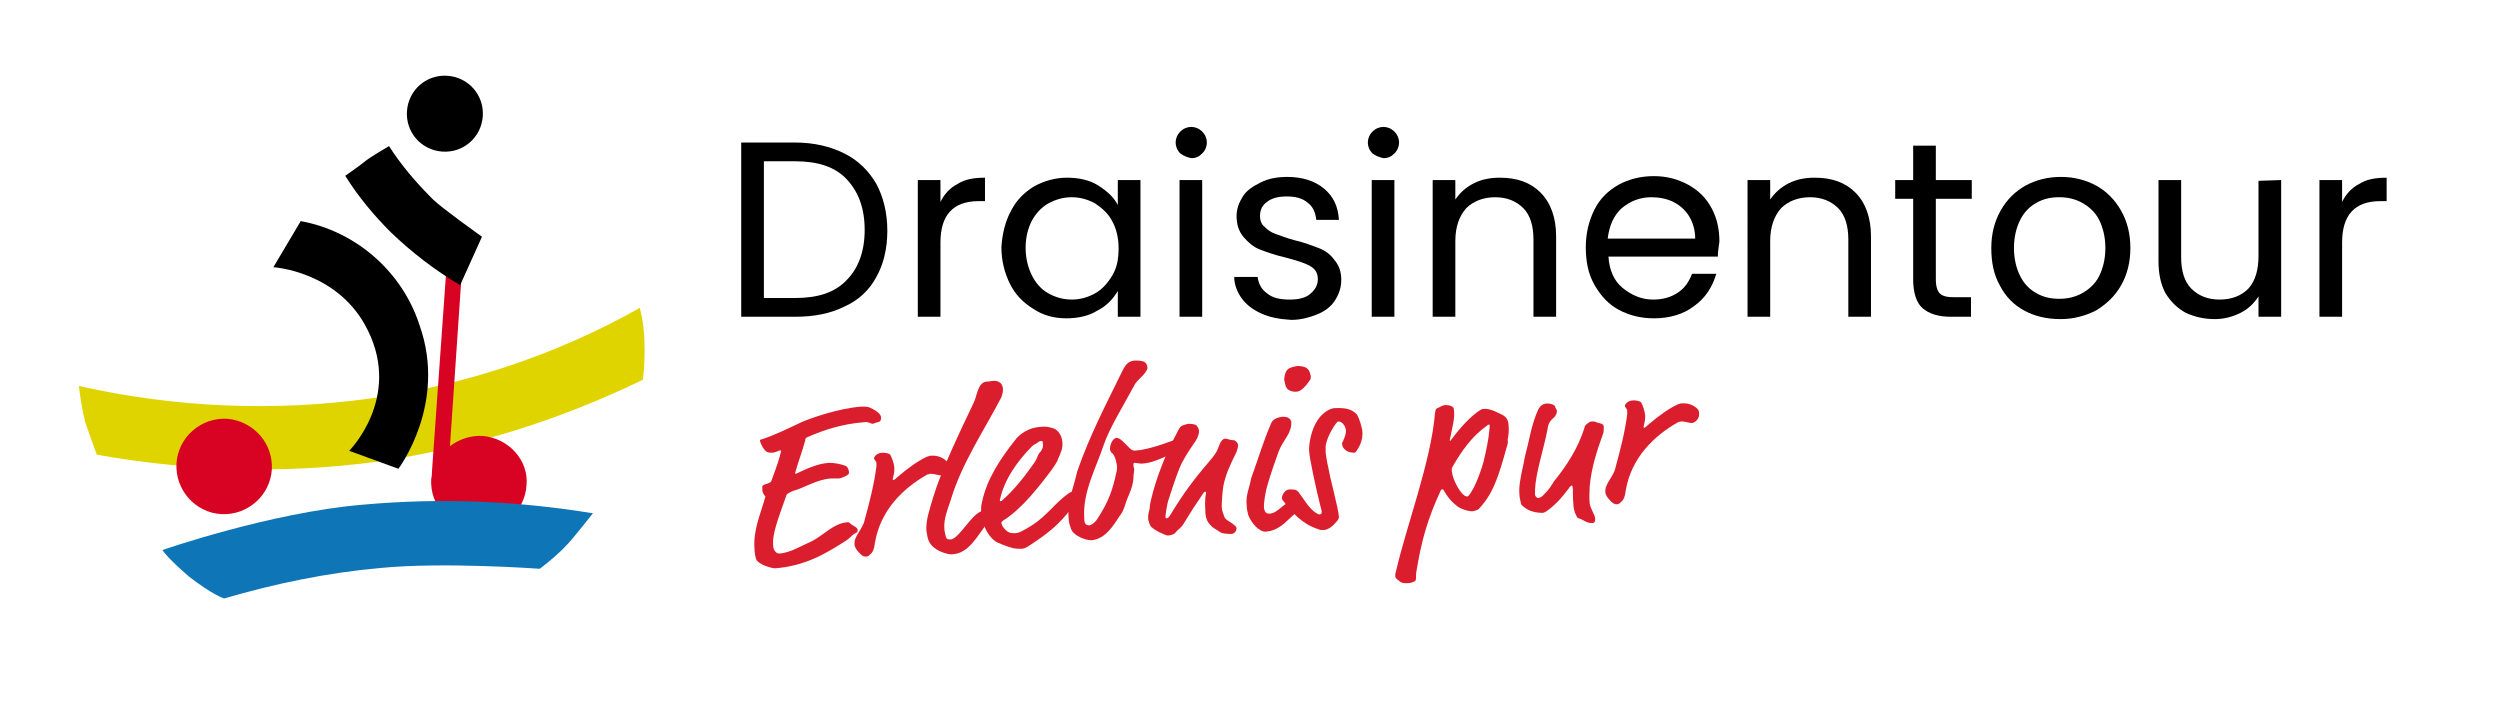 <?xml version="1.0" encoding="utf-8" standalone="no"?><!-- Generator: $$$/GeneralStr/196=Adobe Illustrator 27.6.0, SVG Export Plug-In . SVG Version: 6.00 Build 0)  --><!DOCTYPE svg PUBLIC "-//W3C//DTD SVG 1.1//EN" "http://www.w3.org/Graphics/SVG/1.1/DTD/svg11.dtd">
<svg xmlns="http://www.w3.org/2000/svg" xmlns:graph="http://ns.adobe.com/Graphs/1.0/" xmlns:i="http://ns.adobe.com/AdobeIllustrator/10.0/" xmlns:x="http://ns.adobe.com/Extensibility/1.0/" xmlns:xlink="http://www.w3.org/1999/xlink" height="107" id="Ebene_1" style="enable-background:new 0 0 318 90.1;" version="1.1" viewBox="0 0 318 90.1" width="380" x="0px" xml:space="preserve" y="0px">
<style type="text/css">
	.st0{enable-background:new    ;}
	.st1{fill:#DB1E2D;}
	.st2{fill:#E0D400;}
	.st3{fill:#D80222;}
	.st4{fill:#0E75B7;}
</style>
<g id="Gruppe_1612" transform="translate(-212.019 -19.757)">
	<g class="st0">
		<path d="M319.1,39.4c1.8,0.9,3.1,2.2,4.1,3.9c0.9,1.7,1.4,3.7,1.4,6s-0.5,4.3-1.4,5.9c-0.9,1.7-2.3,3-4.1,3.8    c-1.8,0.9-3.9,1.3-6.3,1.3h-6.9V38h6.9C315.2,38,317.3,38.5,319.1,39.4z M319.4,55.6c1.5-1.5,2.3-3.7,2.3-6.4    c0-2.8-0.8-4.9-2.3-6.5s-3.7-2.3-6.6-2.3h-4v17.5h4C315.7,57.9,317.9,57.2,319.4,55.6z"/>
		<path d="M333.6,43.3c0.9-0.6,2.1-0.8,3.5-0.8v3h-0.8c-3.3,0-4.9,1.8-4.9,5.3v9.5h-2.9V42.8h2.9v2.8    C331.9,44.6,332.6,43.8,333.6,43.3z"/>
		<path d="M340.4,46.8c0.7-1.4,1.7-2.4,3-3.2c1.3-0.7,2.7-1.1,4.2-1.1s2.9,0.3,4,1s2,1.5,2.5,2.5v-3.2h2.9v17.5h-2.9V57    c-0.6,1-1.4,1.9-2.6,2.5c-1.1,0.7-2.5,1-4,1c-1.6,0-3-0.4-4.2-1.2c-1.3-0.8-2.3-1.8-3-3.2s-1.1-3-1.1-4.7    C339.3,49.7,339.7,48.1,340.4,46.8z M353.4,48.1c-0.5-1-1.3-1.7-2.2-2.3c-0.9-0.5-1.9-0.8-3-0.8s-2.1,0.3-3,0.8s-1.6,1.3-2.1,2.2    c-0.5,1-0.8,2.1-0.8,3.5c0,1.3,0.3,2.5,0.8,3.5s1.2,1.8,2.1,2.3s1.9,0.8,3,0.8s2.1-0.3,3-0.8s1.6-1.3,2.2-2.3s0.8-2.1,0.8-3.5    C354.2,50.2,353.9,49,353.4,48.1z"/>
		<path d="M362.1,39.4c-0.4-0.4-0.6-0.9-0.6-1.4s0.2-1,0.6-1.4s0.9-0.6,1.4-0.6s1,0.2,1.4,0.6c0.4,0.4,0.6,0.9,0.6,1.4    s-0.2,1-0.6,1.4s-0.8,0.6-1.4,0.6C363,39.9,362.5,39.7,362.1,39.4z M364.9,42.8v17.5H362V42.8H364.9z"/>
		<path d="M372.5,59.9c-1.1-0.5-1.9-1.1-2.5-1.9c-0.6-0.8-1-1.8-1-2.8h3c0.1,0.9,0.5,1.6,1.2,2.1c0.7,0.6,1.7,0.8,2.9,0.8    c1.1,0,2-0.2,2.6-0.7s1-1.1,1-1.9c0-0.8-0.3-1.3-1-1.7s-1.7-0.7-3.2-1.1c-1.3-0.3-2.4-0.7-3.2-1s-1.5-0.9-2.1-1.6    c-0.6-0.7-0.9-1.6-0.9-2.7c0-0.9,0.3-1.7,0.8-2.5s1.3-1.3,2.3-1.8s2.1-0.7,3.4-0.7c1.9,0,3.5,0.5,4.7,1.5s1.8,2.3,1.9,4h-2.9    c-0.1-0.9-0.4-1.7-1.1-2.2c-0.7-0.6-1.6-0.8-2.7-0.8c-1,0-1.9,0.2-2.5,0.7c-0.6,0.4-0.9,1-0.9,1.8c0,0.6,0.2,1.1,0.6,1.4    c0.4,0.4,0.8,0.7,1.4,0.9s1.3,0.5,2.4,0.8c1.3,0.3,2.3,0.7,3.1,1c0.8,0.3,1.5,0.8,2,1.5c0.6,0.7,0.9,1.5,0.9,2.6    c0,1-0.3,1.8-0.8,2.6s-1.3,1.4-2.3,1.8c-1,0.4-2.1,0.7-3.3,0.7C374.8,60.6,373.6,60.4,372.5,59.9z"/>
		<path d="M386.7,39.4c-0.4-0.4-0.6-0.9-0.6-1.4s0.2-1,0.6-1.4s0.9-0.6,1.4-0.6s1,0.2,1.4,0.6c0.4,0.4,0.6,0.9,0.6,1.4    s-0.2,1-0.6,1.4s-0.8,0.6-1.4,0.6C387.6,39.9,387.1,39.7,386.7,39.4z M389.5,42.8v17.5h-2.9V42.8H389.5z"/>
		<path d="M408.2,44.4c1.3,1.3,2,3.2,2,5.6v10.3h-2.9v-9.9c0-1.7-0.4-3.1-1.3-4s-2.1-1.4-3.6-1.4s-2.8,0.5-3.7,1.4    c-0.9,1-1.4,2.4-1.4,4.2v9.7h-2.9V42.8h2.9v2.5c0.6-0.9,1.4-1.6,2.4-2.1s2.1-0.7,3.3-0.7C405.2,42.5,406.9,43.1,408.2,44.4z"/>
		<path d="M430.9,52.6h-14c0.1,1.7,0.7,3.1,1.8,4s2.4,1.5,3.9,1.5c1.3,0,2.3-0.3,3.2-0.9s1.4-1.4,1.8-2.4h3.1    c-0.5,1.7-1.4,3.1-2.8,4.1c-1.4,1.1-3.2,1.6-5.2,1.6c-1.7,0-3.2-0.4-4.5-1.1c-1.3-0.7-2.3-1.8-3.1-3.2s-1.1-3-1.1-4.8    s0.4-3.4,1.1-4.8c0.7-1.4,1.7-2.4,3.1-3.2c1.3-0.7,2.8-1.1,4.5-1.1s3.1,0.4,4.4,1.1c1.3,0.7,2.3,1.7,3,3s1,2.7,1,4.3    C431,51.4,430.9,52,430.9,52.6z M427.2,47.4c-0.5-0.8-1.2-1.4-2-1.8c-0.8-0.4-1.8-0.6-2.8-0.6c-1.5,0-2.7,0.5-3.8,1.4    c-1,0.9-1.6,2.2-1.8,3.9H428C428,49.2,427.7,48.2,427.2,47.4z"/>
		<path d="M448.5,44.4c1.3,1.3,2,3.2,2,5.6v10.3h-2.9v-9.9c0-1.7-0.4-3.1-1.3-4s-2.1-1.4-3.6-1.4s-2.8,0.5-3.7,1.4    c-0.9,1-1.4,2.4-1.4,4.2v9.7h-2.9V42.8h2.9v2.5c0.6-0.9,1.4-1.6,2.4-2.1s2.1-0.7,3.3-0.7C445.5,42.5,447.2,43.1,448.5,44.4z"/>
		<path d="M458.8,45.2v10.3c0,0.9,0.2,1.5,0.5,1.8c0.4,0.4,1,0.5,1.9,0.5h2.1v2.5h-2.6c-1.6,0-2.8-0.4-3.6-1.1    c-0.8-0.7-1.2-2-1.2-3.7V45.2h-2.3v-2.4h2.3v-4.4h2.9v4.4h4.6v2.4H458.8z"/>
		<path d="M470.1,59.5c-1.3-0.7-2.4-1.8-3.1-3.2c-0.8-1.4-1.1-3-1.1-4.8s0.4-3.4,1.2-4.8s1.8-2.4,3.2-3.2c1.3-0.7,2.8-1.1,4.5-1.1    s3.2,0.4,4.5,1.1c1.3,0.7,2.4,1.8,3.2,3.2c0.8,1.4,1.2,3,1.2,4.8s-0.4,3.4-1.2,4.8s-1.9,2.4-3.2,3.2c-1.4,0.7-2.9,1.1-4.5,1.1    C472.9,60.6,471.4,60.2,470.1,59.5z M477.5,57.3c0.9-0.5,1.7-1.2,2.2-2.2s0.8-2.2,0.8-3.6s-0.3-2.6-0.8-3.6s-1.3-1.7-2.2-2.2    c-0.9-0.5-1.9-0.7-2.9-0.7c-1.1,0-2,0.2-2.9,0.7s-1.6,1.2-2.1,2.2s-0.8,2.2-0.8,3.6c0,1.4,0.3,2.6,0.8,3.6s1.2,1.7,2.1,2.2    s1.8,0.7,2.9,0.7C475.6,58,476.6,57.8,477.5,57.3z"/>
		<path d="M503,42.8v17.5h-2.9v-2.6c-0.6,0.9-1.3,1.6-2.3,2.1s-2.1,0.8-3.3,0.8c-1.4,0-2.6-0.3-3.7-0.8c-1.1-0.6-1.9-1.4-2.6-2.5    c-0.6-1.1-0.9-2.5-0.9-4.1V42.8h2.9v9.9c0,1.7,0.4,3.1,1.3,4s2.1,1.4,3.6,1.4c1.6,0,2.8-0.5,3.7-1.4c0.9-1,1.3-2.4,1.3-4.2v-9.6    L503,42.8L503,42.8z"/>
		<path d="M513,43.3c0.9-0.6,2.1-0.8,3.5-0.8v3h-0.8c-3.3,0-4.9,1.8-4.9,5.3v9.5h-2.9V42.8h2.9v2.8C511.3,44.6,512,43.8,513,43.3z"/>
	</g>
	<g class="st0">
		<path class="st1" d="M323.4,73.8c-0.3,0-0.5,0.2-0.7,0.2s-0.5-0.3-1.1-0.2c-2.7,0.2-5.2,1-7.2,1.9c-0.2,0.1-0.3,0.1-0.3,0.4    c-0.4,1.5-0.9,2.7-1.3,4.2c0,0.1,0,0.1,0.1,0.1c1.3-0.6,2.7-1.3,4.2-1.4c0.7,0,1.4,0.1,2.2,0.4c0.3,0.2,0.4,0.6,0.4,0.9    s-1.1,0.7-1.3,0.7c-0.3,0-0.7,0-1,0c-1.8,0.1-3.4,1.2-4.9,1.6c-0.2,0.1-0.7,0.3-0.8,0.5c-1,2.9-1.9,5-1.7,6.6c0,0.5,0.5,1,0.8,0.9    c0.5,0,1.5-0.3,2.3-0.7c0.8-0.4,1.5-0.7,1.9-0.9c1.5-0.8,2.8-2.3,4.5-2.4c0.1,0,0.2,0,0.3,0.1c0.1,0.2,0.9,0.5,1,0.8    c0,0.2,0,0.4-0.1,0.4c-0.2,0.1-0.4,0.2-0.6,0.4c-0.3,0.3-0.6,0.5-0.7,0.6c-2.5,1.6-5.2,3.3-9.2,3.6c-0.2,0-1.7-0.3-2.3-1    c-0.2-0.3-0.3-1.1-0.3-1.5c-0.2-2.4,0.8-4.5,1.4-6.7c-0.1-0.1-0.4-0.4-0.4-0.9c0-0.1,0-0.3,0-0.4c0.1-0.2,0.2-0.2,0.8-0.4    c0.2-0.1,0.3-0.1,0.4-0.4c0.7-1.9,1-2.8,1.2-3.7c0-0.1,0-0.1-0.1-0.1c-0.2,0-0.6,0.3-1.1,0.3c-0.2,0-0.4,0-0.6-0.1    c-0.4-0.2-0.8-1-0.9-1.4c0-0.1,0-0.2,0.2-0.2c1.8-0.6,3.4-1.4,5.1-2.2c1.1-0.5,4.8-1.8,7.7-2c0.3,0,0.8,0,1,0.1    c0.7,0.3,1.5,0.8,1.5,1.3C323.8,73.6,323.7,73.7,323.4,73.8z"/>
		<path class="st1" d="M325.5,79.6c0,0.3,0,0.6-0.1,1s-0.1,0.4-0.1,0.5s0,0.1,0.1,0.1c0,0,0.1,0,0.4-0.3c1.5-1.3,2.8-2.2,3.9-2.7    c0.1,0,0.3-0.1,0.3-0.1c0.8-0.1,1.6,0.1,2.2,0.7c0.1,0.1,0.2,0.3,0.2,0.5c0.1,0.9-0.7,1.3-0.9,1.3c-0.4,0-0.9-0.2-1.3-0.2    c-0.1,0-0.2,0-0.5,0.1c-3,1.7-6,4.5-6.7,8.8c-0.1,0.9-0.4,1.3-0.6,1.4c-0.1,0.2-0.4,0.3-0.5,0.3c-0.5,0-0.7-0.3-0.9-0.5    c-0.3-0.3-0.6-0.7-0.6-1.1c-0.1-1,1.1-2,1.3-3.1c0.6-2.2,1.2-4.5,1.5-6.8c0-0.3,0-0.4,0-0.5c0-0.2-0.3-0.4-0.3-0.6    s0.4-0.7,1.1-0.7c0.4,0,0.9,0.1,1,0.3C325.2,78.4,325.4,78.9,325.5,79.6z"/>
		<path class="st1" d="M329.8,88.7c-0.1-0.3-0.1-0.6-0.2-1c-0.1-1.3,0.4-2.7,0.9-4.4c1-3.3,3.3-8.1,5.2-12.1    c0.4-0.9,0.5-2.5,1.6-2.6c0.4,0,0.6-0.1,1-0.1c0.3,0,0.6,0.1,0.8,0.3c0.2,0.2,0.3,0.5,0.3,0.8c0,0.4-0.1,0.7-0.2,1    c-2.3,4.4-5.1,8.5-6.5,13.2c-0.4,1.2-0.9,2.4-0.8,3.6c0,0.3,0.1,0.7,0.2,1.1c0.1,0.3,0.3,0.3,0.6,0.3c0.2,0,0.3-0.1,0.5-0.2    c1.2-0.9,2.5-3.4,3.8-3.5c0.2,0,1,0.1,1,0.6c0,0.4-0.3,0.5-0.5,0.9c-1.4,1.7-2.4,4-4.6,4.1C332.6,90.8,330.2,90.3,329.8,88.7z"/>
		<path class="st1" d="M341.7,90c-0.3,0-0.6,0-1.1-0.1c-0.7-0.2-1.7-0.6-1.9-0.7c-0.6-0.3-1.2-1-1.6-1.9c-0.2-0.6-0.5-1.7-0.5-2.2    c0-0.3,0-0.6,0.1-1c0.6-3,2.4-5.7,4.4-8.2c0.5-0.6,1.6-1.4,3-1.5c0.8-0.1,1.2,0,1.8,0.2c0.3,0.1,1,0.6,1.1,1.7    c0.1,0.8-0.2,1.4-0.5,2.1c-0.2,0.6-0.5,0.9-0.8,1.4c-1.8,2.4-3.9,5.1-6.3,6.6c-0.1,0.1-0.2,0.2-0.2,0.2c0,0.5,0.5,1,0.8,1.2    s0.6,0.2,0.9,0.2c0.5,0,0.9-0.2,2.2-1c1.9-1.2,3-2.9,4.7-4.1c0.3-0.2,0.4-0.2,0.6-0.2s0.6,0.2,0.6,0.5s0,0.3,0,0.4s0,0.3-0.1,0.4    c-1.3,1.3-1.8,2.8-6,5.5C342.3,89.9,342.1,90,341.7,90z M344.5,76.5c0-0.2,0-0.3-0.2-0.3s-0.3,0.1-0.6,0.3    c-0.3,0.2-0.3,0.1-0.6,0.4c-1.8,1.8-3.6,4.3-4.1,6.9c0,0.1,0,0.1,0.1,0.1s0.1,0,0.2-0.1c1.6-1.4,2.9-3.1,4.1-4.8    c0.4-0.6,0.3-0.6,0.6-1.2C344.4,77.4,344.6,77,344.5,76.5z"/>
		<path class="st1" d="M356.2,69.1c-1.4,2.6-3.2,5.5-3.9,7.6c-1,3-2.7,6-2.5,9.3c0,0.6,0.1,1,0.6,1c0.3,0,0.8-0.4,1-0.7    c1.5-2.3,2-3.7,2.5-6c0.1-0.3,0.1-0.6,0.1-0.8c0-0.2-0.2-1.5-0.7-1.8c-0.1-0.1-0.2-0.3-0.2-0.5c0-0.5,0.3-1.3,0.8-1.4    c0.4,0,0.7,0.3,1.1,0.7c0.9,0.9,0.9,1,1.6,0.9c0.3,0,1.7-0.2,4.4-1.2c0.3-0.1,0.6-0.2,0.7-0.2s0.1,0,0.4,0c0.2,0,0.4,0,0.6,0.1    c0.1,0.1,0.4,0.4,0.4,0.6c0,0.1-0.1,0.5-0.2,0.5c-2.2,0.5-3.7,1.8-5.8,1.9c-0.2,0-0.6-0.1-0.9-0.1c-0.1,0-0.1,0.2-0.1,0.3    c0,0.2,0.1,0.4,0.1,0.6c0,0.3-0.1,0.4-0.1,1.1c-0.1,1.3-0.7,2.2-1,3.2c-0.3,0.9-0.4,1.1-0.7,1.5c-0.9,1.4-1.9,3-3.6,3.2    c-0.3,0-0.4,0-0.8-0.1s-1.7-0.6-1.9-1.4c-0.2-0.5-0.3-1-0.3-1.4c-0.1-1.1,0.1-2.2,0.4-3.3c0.1-0.3,0.6-2.1,0.7-2.6    c1.6-4.6,3.6-8.4,5.8-12.9c0.4-0.8,0.8-1.3,1.7-1.3c0.2,0,0.5,0,0.9,0.1s0.6,0.5,0.6,0.9C357.6,67.8,356.5,68.4,356.2,69.1z"/>
		<path class="st1" d="M361.7,75.1c0.2-0.4,0.2-0.4,0.4-0.7c0.2-0.2,0.6-0.3,1-0.4c0.7,0,1.1,0.1,1.2,0.4c0.1,0.1,0.2,0.4,0.2,0.5    c0,0.3-0.1,0.8-0.5,1.4c-0.3,0.4-1,1.4-1.7,2.7c-0.4,0.8-0.9,2.2-1.7,4.7c-0.2,0.5-0.4,2-0.4,2.1s0,0.3,0.1,0.3    c0.2,0,0.3-0.1,0.5-0.4c3.5-5.8,5.6-7.1,6.1-8.5c0.4-1.1,0.6-1.2,0.9-1.3c0.4,0,0.6,0.2,1.1,0.2c0.3,0,0.6,0.4,0.6,0.7    c0,0.1-0.1,0.5-0.2,0.8c-0.9,1.8-1.4,2.9-1.7,4.4c-0.1,0.6-0.2,2-0.2,2.6c0,0.5,0.2,0.9,0.3,1.2c0.1,0.5,0.9,0.8,1.1,1    s0.5,0.3,0.5,0.6c0,0.2-0.2,0.7-0.7,0.7c-0.2,0-1.2,0-1.5-0.3c-0.4-0.3-0.8-0.4-1.2-0.9c-0.4-0.4-0.6-1-0.6-1.8    c-0.1-1.7,0.1-2.2,0.1-2.3c0-0.1,0-0.1-0.1-0.1s-0.1,0-0.2,0.1c-1.1,1.6-1.8,2.7-2.4,3.7c-0.5,0.9-0.8,0.9-1.2,1.4    c-0.2,0.3-0.8,0.4-1,0.4c-0.3,0-1.8-0.7-2.2-1.2c-0.1-0.1-0.2-0.5-0.3-0.8c-0.1-0.9,0.2-1.1,0.2-1.8c0.1-0.8,0.7-2.9,1.1-4    C360,78.6,360.6,77.1,361.7,75.1z"/>
		<path class="st1" d="M376,86.2c-0.6,0.6-1.6,1.5-2.9,1.6c-0.9,0.1-1.9-1.1-2.3-2.1c-0.1-0.4-0.2-0.8-0.2-1.2    c-0.1-0.7,0-1.4,0.3-2.4c0.2-0.6,0.2-1.1,0.4-1.5c0.8-2.2,1.4-4.3,2.4-6.6c0.2-0.6,0.8-0.8,1.4-0.9c0.3,0,0.7,0,0.9,0.2    c0.2,0.1,0.2,0.2,0.3,0.4c0.1,1.5-1,2.3-1.6,3.8c-0.4,1.1-1.1,3.1-1.4,4.2c-0.4,1.3-0.5,2.5-0.5,2.9c0,0.3,0.1,0.9,0.6,0.9    c0.6,0,0.9-0.2,2-1.1c0.7-0.5,0.9-0.7,1.3-0.7c0.2,0,0.6,0,0.7,0.2c0.2,0.1,0.2,0.3,0.2,0.4c0,0.3-0.1,0.5-0.4,0.8L376,86.2z     M378.8,67.9c0,0.2,0,0.4-0.1,0.5c-0.5,0.7-1.1,1.5-1.8,1.5c-0.6,0-1-0.2-1.2-0.5s-0.2-0.7-0.3-1c0-0.4,0.1-0.9,0.3-1.2    c0.3-0.4,0.8-0.5,1.4-0.6c0.5,0,1,0.1,1.2,0.3C378.7,67.2,378.7,67.6,378.8,67.9z"/>
		<path class="st1" d="M385.4,74.9c0.1,1.1-0.3,1.9-0.7,2.5c-0.2,0.3-0.2,0.3-0.4,0.3c-0.3,0-0.8-0.1-1-0.3    c-0.3-0.2-0.5-0.5-0.5-0.9c0-0.1,0-0.1,0.1-0.2c0.2-0.5,0.4-0.9,0.4-1.4c0-0.2-0.1-0.6-0.3-0.8c-0.1-0.2-0.4-0.4-0.7-0.4    c-0.2,0-1.4,1.8-1.6,3.1c0,0.2,0,0.4,0,0.8c0,0.2,0.2,1.5,0.3,1.8c0.4,2.2,1.3,5.3,1.4,6.5c0,0.2-0.1,0.4-0.2,0.5    c-0.5,0.6-1,1.1-1.7,1.2c-0.3,0-0.6,0-0.7-0.1c-2-0.6-3.4-2.1-4.5-3.6c-0.1-0.1-0.2-0.3-0.2-0.4c0-0.4,0.4-1.1,1-1.1    s0.8,0,1.1,0.3c0.7,0.9,1.2,1.9,2.1,2.6c0.3,0.2,0.5,0.3,0.6,0.3c0.2,0,0.3-0.1,0.3-0.3c0-0.1,0-0.2-0.2-0.9    c-0.5-1.9-1.4-6.2-1.4-6.8c-0.1-0.8,0.2-2.5,0.8-3.6c0.7-1.4,1.9-2,2.4-2c1.6-0.1,2.3,0.2,2.9,0.8    C385.1,73.5,385.3,74.4,385.4,74.9z"/>
		<path class="st1" d="M396.6,76c0,0.1,0,0.2,0,0.2c0.1,0,0.2-0.2,0.2-0.2c1.2-1.6,2.4-2.9,3.6-3.7c0.3-0.2,0.4-0.2,0.5-0.2    c0.8-0.1,1.7,0.4,2.5,0.8c0.3,0.2,0.6,0.4,0.7,1.1c0.1,1,0,1.5-0.1,2c0,0.2,0.1,0.4-0.1,0.9c-1.1,4-1.8,6.1-3.6,8    c-0.2,0.2-0.5,0.2-0.8,0.3c-0.7,0-1.7-0.4-2-0.7c-0.8-0.6-1.3-1.3-1.7-2c0-0.1-0.1-0.1-0.2-0.1s-0.1,0-0.2,0.2    c-1.6,3.5-2.4,6.1-3.1,10.4c-0.1,0.6,0.1,1.1-0.3,1.2c-0.4,0.2-0.7,0.2-1,0.2s-0.6,0-0.9-0.3c-0.2-0.2-0.4-0.2-0.5-0.6    c0-0.1,0-0.3,0.1-0.6c1.3-5.7,4.5-14.1,5-20.3c0.1-0.5,0.1-0.5,0.3-0.6c0.3-0.1,0.6-0.4,1.1-0.4s1,0.2,1,0.5    C397.3,73.2,396.9,74.5,396.6,76z M397,79.4c-0.2,0.3-0.2,0.5-0.1,0.9c0,0.6,1.1,3,1.9,3c0.1,0,0.1,0,0.2-0.1    c0.9-1,1.8-3.9,1.9-4.3c0.8-3.3,0.8-4.6,0.8-4.7s-0.1-0.1-0.1-0.1s-0.1,0-0.2,0.1C399.4,75.6,398.1,77.5,397,79.4z"/>
		<path class="st1" d="M410.3,72.4c0,0.2-0.1,0.6-0.5,0.9c-0.2,0.2-0.6,0.5-0.7,1.4c-0.5,2.6-1.5,5.5-1.6,7.7c0,0.4,0,0.5,0,0.7    c0,0.1,0.2,0.4,0.4,0.4c0.1,0,0.4-0.1,0.6-0.3c1-1,1-1.2,1.4-1.8c1.7-2.1,3.1-4.3,3.9-6.8c0.1-0.4,0.1-0.4,0.5-0.7    c0.2-0.2,0.4-0.2,0.7-0.2c0.2,0,0.5,0.2,0.7,0.2c0.5,0.1,0.6,0.3,0.6,0.5c0,0.5,0,0.6-0.1,0.9c-0.8,2.2-1.5,4.4-1.7,6.7    c0,0.6-0.1,1.3,0,2.2c0.1,0.7,0.6,1.3,0.7,1.9c0,0.2,0,0.4-0.1,0.5s-0.2,0.1-0.4,0.1c-0.4,0-0.8-0.2-1.1-0.4    c-0.6-0.3-0.6-0.1-0.8-0.5c-0.3-0.6-0.4-1.1-0.4-1.7c-0.1-0.7,0-1.7-0.1-2c0-0.1,0-0.2-0.1-0.2s-0.3,0.2-0.4,0.4    c-0.9,1.2-1.9,2.3-3,3c-0.2,0.1-0.3,0.1-0.4,0.1s-1,0-1.8-0.4c-0.5-0.3-0.9-0.6-0.9-0.8c-0.1-0.4-0.2-0.9-0.2-1.2    c-0.1-1,0.2-2.3,0.4-3.3c0.2-0.8,0.2-1.1,0.4-1.9c0.5-1.8,0.7-3.6,1.6-5.6c0.3-0.6,0.7-0.8,1.2-0.8c0.3,0,0.8,0.1,1,0.4    C410,71.9,410.3,72.1,410.3,72.4z"/>
		<path class="st1" d="M421.6,72.9c0,0.3,0,0.6-0.1,1s-0.1,0.4-0.1,0.5s0,0.1,0.1,0.1c0,0,0.1,0,0.4-0.3c1.5-1.3,2.8-2.2,3.9-2.7    c0.1,0,0.3-0.1,0.3-0.1c0.8-0.1,1.6,0.1,2.2,0.7c0.1,0.1,0.2,0.3,0.2,0.5c0.1,0.9-0.7,1.3-0.9,1.3c-0.4,0-0.9-0.2-1.3-0.2    c-0.1,0-0.2,0-0.5,0.1c-3,1.7-6,4.5-6.7,8.8c-0.1,0.9-0.4,1.3-0.6,1.4c-0.1,0.2-0.4,0.3-0.5,0.3c-0.5,0-0.7-0.3-0.9-0.5    c-0.3-0.3-0.6-0.7-0.6-1.1c-0.1-1,1.1-2,1.3-3.1c0.6-2.2,1.2-4.5,1.5-6.8c0-0.3,0-0.4,0-0.5c0-0.2-0.3-0.4-0.3-0.6    s0.4-0.7,1.1-0.7c0.4,0,0.9,0.1,1,0.3C421.3,71.7,421.5,72.2,421.6,72.9z"/>
	</g>
</g>
<g id="Gruppe_369">
	<path class="st2" d="M9.1,49.4c0.2,1.5,0.4,3,0.8,4.6c0.4,1.2,1.5,4.2,1.5,4.2c11.9,2.1,23.9,2.5,35.8,0.9   c11.9-1.7,23.4-5.3,34.1-10.5c0,0,0.3-2.5,0.2-4.5c0-1.6-0.2-3.1-0.6-4.7c-10.6,6-22.4,9.9-34.5,11.6C34.2,52.7,21.5,52.2,9.1,49.4   " id="Pfad_2486"/>
	<path class="st3" d="M33.8,60.1c-0.2,3.3-3.1,5.9-6.5,5.7c-3.3-0.2-5.9-3.1-5.7-6.5c0.2-3.3,3.1-5.9,6.5-5.7l0,0   C31.5,53.9,34,56.8,33.8,60.1" id="Pfad_2487"/>
	<path class="st3" d="M60.8,55.8c-1.5-0.1-3,0.4-4.2,1.3l1.5-22l-2-0.1l-1.8,25.3c0,0,0,0.7-0.1,1   c-0.2,3.3,2.3,6.3,5.7,6.5c3.3,0.2,6.3-2.3,6.5-5.7C66.7,59,64.2,56.1,60.8,55.8L60.8,55.8" id="Pfad_2488"/>
	<path class="st4" d="M19.8,70.4c0,0,13.8-4.8,25.6-5.8c9.9-0.9,19.8-0.5,29.5,1.1c0,0-2.7,3.4-3.2,3.9   c-1.1,1.2-2.3,2.2-3.6,3.2c0,0-12.4-0.9-20.4-0.1c-6.8,0.6-13.5,2-20,3.9c0,0-1.4-0.4-4.5-2.8C20.3,71.3,19.8,70.4,19.8,70.4" id="Pfad_2489"/>
	<path d="M37.5,28.3L34,34.2c0,0,8.4,0.5,12.1,8.1c4.3,8.7-2.4,15.4-2.4,15.4L50,60c0,0,6.3-8.3,2.7-18.4   C50.5,34.8,44.6,29.6,37.5,28.3" id="Pfad_2490"/>
	<path d="M48.8,18.7c0,0-2.4,1.4-3,1.9c-0.6,0.5-2.6,1.9-2.6,1.9c1.6,2.6,3.7,5.1,5.8,7.2c2.7,2.6,5.7,4.9,8.9,6.8   l2.8-6.2c0,0-5.2-3.7-6.3-4.8C52.3,23.4,50.4,21.2,48.8,18.7" id="Pfad_2491"/>
	<path d="M60.8,14.9c-0.2,2.7-2.5,4.7-5.2,4.5c-2.7-0.2-4.7-2.5-4.5-5.2s2.5-4.7,5.2-4.5C59,9.9,61,12.2,60.8,14.9   L60.8,14.9" id="Pfad_2492"/>
</g>
</svg>